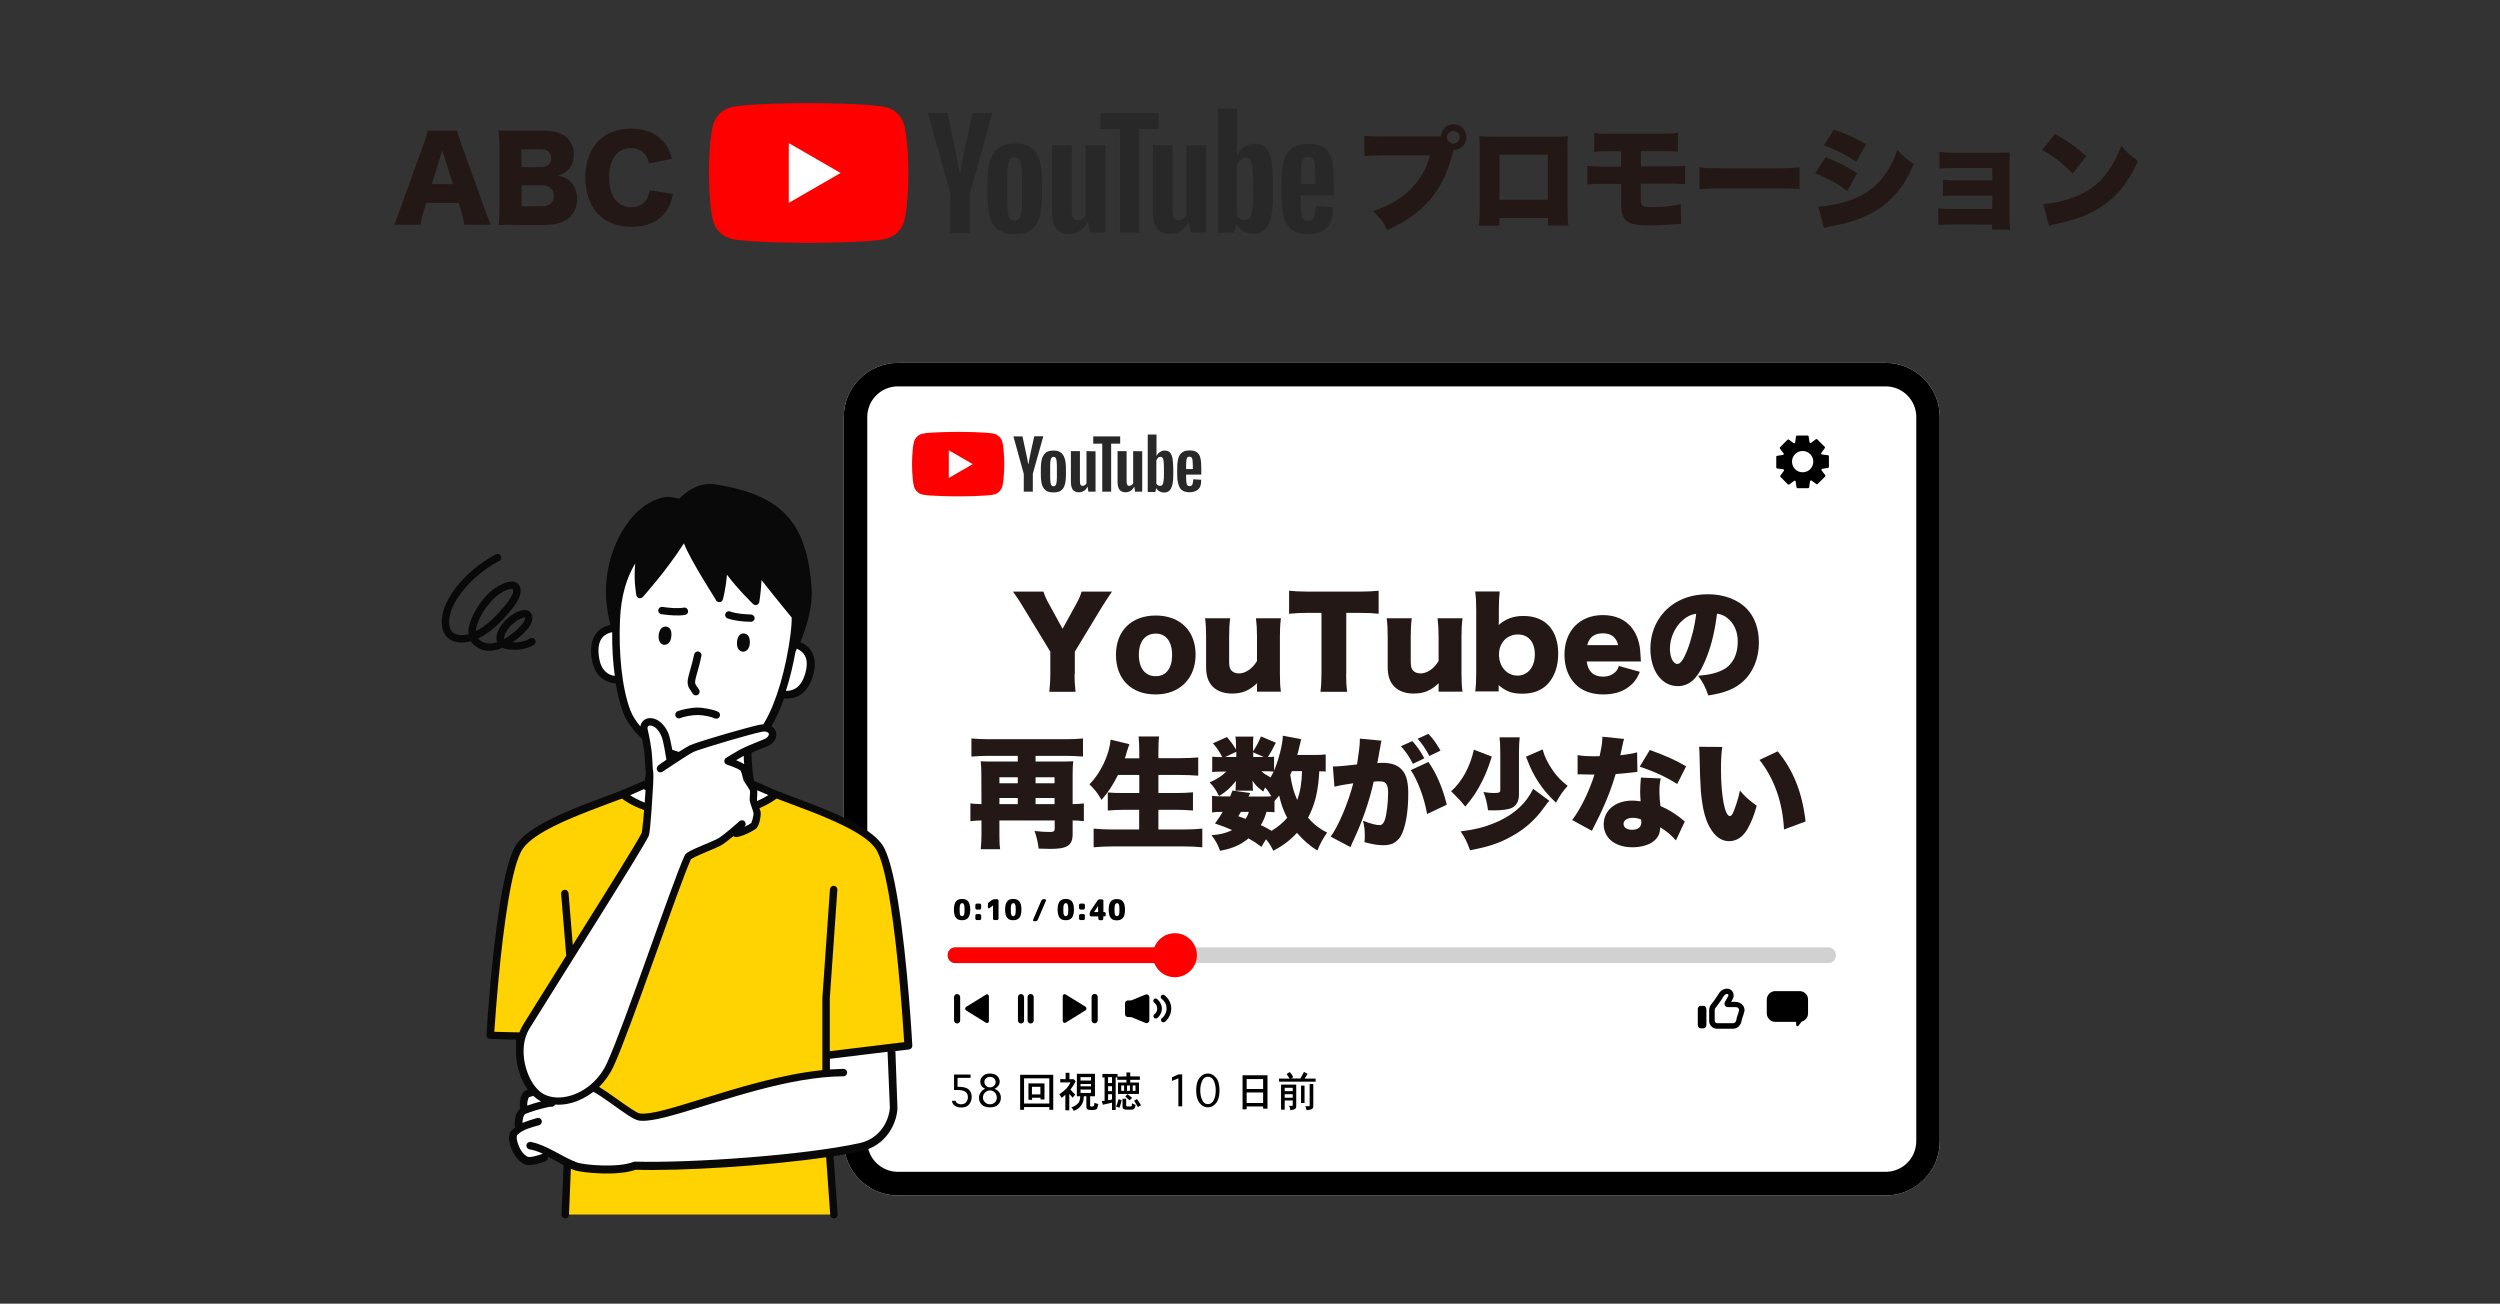 <?xml version="1.0" encoding="utf-8"?>
<!-- Generator: Adobe Illustrator 26.5.0, SVG Export Plug-In . SVG Version: 6.00 Build 0)  -->
<svg version="1.1" id="レイヤー_1" xmlns="http://www.w3.org/2000/svg" xmlns:xlink="http://www.w3.org/1999/xlink" x="0px"
	 y="0px" viewBox="0 0 1714 893.8" style="enable-background:new 0 0 1714 893.8;" xml:space="preserve">
<rect x="0" y="0" width="1714" height="893.8" fill="#333333" stroke="none"/>
<style type="text/css">
	.st0{fill:#FFFFFF;}
	.st1{fill:#231815;}
	.st2{fill:#D1D1D1;}
	.st3{fill:#FF0000;}
	.st4{fill-rule:evenodd;clip-rule:evenodd;fill:#FF0000;}
	.st5{fill-rule:evenodd;clip-rule:evenodd;fill:#FFFFFF;}
	.st6{fill-rule:evenodd;clip-rule:evenodd;fill:#282828;}
	.st7{fill-rule:evenodd;clip-rule:evenodd;fill:#090909;}
	.st8{fill-rule:evenodd;clip-rule:evenodd;fill:#FFD302;}
</style>
<path class="st0" d="M1292.8,819.6H615.6c-20.5,0-37.1-16.7-37.1-37.1V285.9c0-20.5,16.7-37.1,37.1-37.1h677.2
	c20.5,0,37.1,16.7,37.1,37.1v496.5C1330,802.9,1313.3,819.6,1292.8,819.6z"/>
<g>
	<path class="st1" d="M318.3,154.1c-0.6-3.7-1.1-5.7-1.8-8.4l-2.1-6.6h-22.1l-2.1,6.6c-1,3.1-1.5,5.5-1.9,8.4h-18.1
		c1.2-2.3,1.8-4.1,3.7-9.5L290.7,98c1.4-3.8,2.1-6.1,2.5-8.4h20.2c0.6,2.2,1.1,4.2,2.6,8.4l16.8,46.6c1.4,4.1,2.7,7.2,3.7,9.5H318.3
		z M303.2,103l-7.2,23.3h14.6L303.2,103z"/>
	<path class="st1" d="M353.3,154.1c-5.9,0-8.1,0.1-11.5,0.2c0.5-3.3,0.6-6,0.6-11.4v-42.3c0-4.1-0.2-7.4-0.6-11.2
		c4,0.2,5,0.2,11.4,0.2h20.3c12.5,0,19.9,6.1,19.9,16.3c0,4.7-1.5,8.4-4.5,11.1c-1.7,1.4-3.1,2.2-6.3,3.4c3.8,0.9,5.8,1.8,8,3.7
		c3.3,2.9,5,7.1,5,12.3c0,11.2-7.9,17.8-21.4,17.8h-21.1V154.1z M371.2,114.6c4.1,0,6.7-2.4,6.7-6.2c0-3.8-2.4-6-6.9-6h-13.5v12.2
		H371.2z M357.6,141.4h14.3c4.9,0,7.8-2.7,7.8-7.2c0-4.5-2.9-7.1-7.9-7.1h-14.2V141.4z"/>
	<path class="st1" d="M444.9,112.1c-1.4-7-5.6-10.5-12.3-10.5c-9.5,0-15,7.4-15,20.2c0,12.6,5.7,20.3,15.3,20.3
		c4.2,0,7.9-1.8,10.1-4.9c1.4-1.8,1.8-3.4,2.3-6.7l16.1,2.4c-1.4,6.6-3.2,10.4-6.5,14.2c-4.8,5.5-12.3,8.4-21.7,8.4
		c-9.5,0-17.4-2.9-22.9-8.5c-5.7-5.8-9-14.9-9-25.3c0-10.5,3.3-19.4,9.4-25.5c5.3-5.2,13.1-8,22.2-8c10,0,17.8,3.4,22.9,10.1
		c2.5,3.2,3.8,6.1,4.8,10.6L444.9,112.1z"/>
	<path class="st1" d="M996.4,103.1l-0.1,0.3c-0.1,0.3-0.2,0.6-0.2,0.8l-0.5,2c-6.4,24.9-19.8,40.5-44.5,51.5
		c-2.5-5.2-4.7-8.1-9.7-13c20.6-6.5,34.6-20.2,39-38.2h-32.3c-8.2,0.1-10,0.2-12.7,0.5V93c2.9,0.5,5.1,0.6,13,0.6h39.5
		c0.2-4.8,4-8.4,8.7-8.4c4.9,0,8.8,3.9,8.8,8.8s-3.8,8.7-8.7,8.8L996.4,103.1z M992,94.1c0,2.3,2,4.3,4.4,4.3s4.4-2,4.4-4.3
		c0-2.4-2-4.4-4.4-4.4S992,91.7,992,94.1z"/>
	<path class="st1" d="M1028,149.4v5.3h-14.1c0.5-4.2,0.6-6.9,0.6-12.6v-39.8c0-3.3-0.1-5.7-0.3-8.9c2.7,0.2,4.2,0.3,9.4,0.3h41.7
		c4.8,0,6,0,9.6-0.3c-0.2,2.7-0.2,5.5-0.2,9.2v39.3c0,6,0.2,9.7,0.6,12.7h-14v-5.2H1028z M1061.2,106.1H1028V137h33.2V106.1z"/>
	<path class="st1" d="M1099.7,126c-5.6,0-7.4,0.1-11.4,0.4v-12.8c4.1,0.5,5.1,0.6,11.6,0.6h11.5v-10.5h-6.7c-6.6,0-7.3,0-11.7,0.4
		V91.1c3.3,0.6,4.6,0.6,11.9,0.6h33.1c7.1,0,9.1-0.1,12.4-0.6V104c-3.9-0.3-5.7-0.4-12.2-0.4h-13.2v10.5h18.1c7,0,8.9-0.1,12.2-0.6
		v12.8c-4-0.3-5.7-0.4-12-0.4h-18.4v9.6c0,3.5,0.2,4.5,1,5.3c1,0.9,2.6,1.2,6.1,1.2c8.5,0,15.3-0.7,20.3-2.1l0.3,13.7
		c-0.8-0.1-0.8-0.1-1.4-0.1c-0.8,0-1.4,0-3,0.2c-4.9,0.5-12.2,0.8-16.3,0.8c-8.6,0-13.1-0.7-15.9-2.5c-3.2-2-4.5-5.7-4.5-12.4v-13.5
		L1099.7,126L1099.7,126z"/>
	<path class="st1" d="M1165,114.7c3.7,0.6,7.8,0.7,15.9,0.7h37c7.7,0,10.7-0.2,15.9-0.7v15c-3.7-0.4-7.1-0.5-15.9-0.5h-36.9
		c-8.7,0-11.2,0.1-15.9,0.5V114.7z"/>
	<path class="st1" d="M1251.6,107.8c8.9,3.5,14.7,6.4,21.6,10.9l-6.6,12.2c-6.7-4.9-13.5-8.7-22.1-12L1251.6,107.8z M1246.7,141.6
		c6.9-0.2,16.4-2.2,23.9-5.1c9.2-3.6,16-8.9,21.7-16.7c3.7-5.2,6-9.7,8.5-17c4.6,4.9,6.9,6.9,11.3,9.6c-4,9.3-7.1,14.7-12.1,20.2
		c-7.8,9-17.4,15.1-29.9,19c-4.5,1.4-7.9,2.2-14.1,3.4c-2.2,0.4-3.8,0.8-5.5,1.3L1246.7,141.6z M1257.3,88.8
		c9.2,3.3,15.7,6.4,22.2,10.1l-6.9,11.9c-8-5.2-14.4-8.4-22.2-11.1L1257.3,88.8z"/>
	<path class="st1" d="M1338.5,153.9c-4.3,0-7.1,0.1-9.6,0.3v-11.5c3,0.5,5,0.6,9.6,0.6h27.4v-9.2h-24.1c-4.7,0-7.2,0.1-9.7,0.3
		v-11.2c3.4,0.3,6.1,0.5,9.7,0.5h24.1v-8.5h-26.6c-5.2,0-7.2,0.1-9.6,0.4v-11.5c3.5,0.5,5.3,0.6,9.6,0.6h31.7c3.7,0,4.9-0.1,6.9-0.2
		c-0.1,1.9-0.2,4.8-0.2,7.2v36.1c0,3.6,0.2,7,0.4,9.6h-12.3v-3.4L1338.5,153.9L1338.5,153.9z"/>
	<path class="st1" d="M1409,91.8c9.7,5.7,14.8,9.3,21.3,15.2l-9.2,12.1c-6.8-7-13.3-12.2-21-16.3L1409,91.8z M1400.8,139.9
		c7.9-0.6,16-2.5,23.3-5.6c9.7-4.1,16.7-9.8,22.7-19.1c3.3-4.9,5.3-9.2,7.6-15.2c3.8,4.5,5.6,6.1,11.4,10.4
		c-7,15.3-14.4,24.4-25.3,31.4c-8.4,5.4-15.7,8.3-30.1,11.6c-3,0.7-3.5,0.8-5.6,1.4L1400.8,139.9z"/>
</g>
<g>
	<g>
		<path class="st2" d="M654.8,649.5h598.8c2.8,0,5.1,2.4,5.1,5.4l0,0c0,3-2.3,5.4-5.1,5.4H654.8c-2.8,0-5.1-2.4-5.1-5.4l0,0
			C649.7,651.9,652,649.5,654.8,649.5z"/>
		<g>
			<path class="st3" d="M805.5,639.8c-6.4,0-11.9,4-14.1,9.7H654.8c-2.8,0-5.1,2.4-5.1,5.4s2.3,5.4,5.1,5.4h136.6
				c2.2,5.7,7.7,9.7,14.1,9.7c8.3,0,15.1-6.8,15.1-15.1C820.6,646.6,813.8,639.8,805.5,639.8z"/>
		</g>
		<g>
			<path d="M769.9,618.1c-0.9-1.2-2.3-1.7-4.2-1.7s-3.3,0.6-4.2,1.7c-0.9,1.2-1.4,3-1.4,5.6s0.5,4.5,1.4,5.6
				c0.9,1.2,2.3,1.7,4.2,1.7s3.2-0.6,4.2-1.7c0.9-1.2,1.4-3,1.4-5.6C771.3,621.1,770.8,619.2,769.9,618.1z M767.1,627.2
				c-0.3,0.6-0.7,0.9-1.3,0.9s-1.1-0.3-1.3-0.9c-0.3-0.6-0.4-1.8-0.4-3.5s0.1-2.8,0.4-3.5c0.3-0.6,0.7-1,1.3-1s1.1,0.3,1.3,1
				c0.3,0.6,0.4,1.8,0.4,3.5S767.4,626.5,767.1,627.2z"/>
			<path d="M757.2,625.3h-0.6c-0.1,0-0.1-0.1-0.1-0.2v-7.4c0-0.3-0.1-0.6-0.3-0.8s-0.5-0.3-0.7-0.3h-1.4c-0.7,0-1.3,0.3-1.7,0.9
				l-4.7,6.9c-0.4,0.6-0.6,1.3-0.6,2v0.8c0,0.3,0.1,0.6,0.3,0.8s0.5,0.3,0.7,0.3h4.7c0.1,0,0.2,0.1,0.2,0.2v1.3
				c0,0.3,0.1,0.6,0.3,0.8s0.5,0.3,0.7,0.3h1.4c0.3,0,0.5-0.1,0.7-0.3s0.3-0.5,0.3-0.8v-1.3c0-0.1,0-0.2,0.1-0.2h0.6
				c0.3,0,0.5-0.1,0.7-0.3s0.3-0.5,0.3-0.8v-0.8c0-0.3-0.1-0.6-0.3-0.8C757.7,625.4,757.5,625.3,757.2,625.3z M752.9,625.1
				c0,0.1-0.1,0.2-0.2,0.2h-2.6l0,0l0,0l0,0l2.7-4.1l0,0l0,0L752.9,625.1L752.9,625.1z"/>
			<path d="M742.8,619.5h-2c-0.3,0-0.5,0.1-0.7,0.3s-0.3,0.5-0.3,0.8v1.9c0,0.3,0.1,0.6,0.3,0.8s0.5,0.3,0.7,0.3h2
				c0.3,0,0.5-0.1,0.7-0.3s0.3-0.5,0.3-0.8v-1.9c0-0.3-0.1-0.6-0.3-0.8S743.1,619.5,742.8,619.5z"/>
			<path d="M742.8,626.7h-2c-0.3,0-0.5,0.1-0.7,0.3s-0.3,0.5-0.3,0.8v1.9c0,0.3,0.1,0.6,0.3,0.8s0.5,0.3,0.7,0.3h2
				c0.3,0,0.5-0.1,0.7-0.3s0.3-0.5,0.3-0.8v-1.9c0-0.3-0.1-0.6-0.3-0.8C743.3,626.9,743.1,626.7,742.8,626.7z"/>
			<path d="M730.7,616.3c-1.9,0-3.3,0.6-4.2,1.7c-0.9,1.2-1.4,3-1.4,5.6s0.5,4.5,1.4,5.6c0.9,1.2,2.3,1.7,4.2,1.7s3.2-0.6,4.2-1.7
				c0.9-1.2,1.4-3,1.4-5.6s-0.5-4.5-1.4-5.6S732.6,616.3,730.7,616.3z M732,627.2c-0.3,0.6-0.7,0.9-1.3,0.9s-1.1-0.3-1.3-0.9
				c-0.3-0.6-0.4-1.8-0.4-3.5s0.1-2.8,0.4-3.5c0.3-0.6,0.7-1,1.3-1s1.1,0.3,1.3,1c0.3,0.6,0.4,1.8,0.4,3.5S732.3,626.5,732,627.2z"
				/>
			<path d="M716.4,616.5h-1c-0.3,0-0.6,0.1-0.9,0.3c-0.3,0.2-0.5,0.4-0.6,0.7l-5.6,13.1c-0.1,0.2-0.1,0.5,0.1,0.7
				c0.1,0.2,0.3,0.3,0.6,0.3h1c0.3,0,0.6-0.1,0.9-0.3c0.3-0.2,0.5-0.4,0.6-0.7l5.6-13.1c0.1-0.2,0.1-0.5-0.1-0.7
				C716.9,616.6,716.7,616.5,716.4,616.5z"/>
			<path d="M694.7,616.3c-1.9,0-3.3,0.6-4.2,1.7c-0.9,1.2-1.4,3-1.4,5.6s0.5,4.5,1.4,5.6c0.9,1.2,2.3,1.7,4.2,1.7s3.2-0.6,4.2-1.7
				c0.9-1.2,1.4-3,1.4-5.6s-0.5-4.5-1.4-5.6C697.9,616.9,696.6,616.3,694.7,616.3z M696,627.2c-0.3,0.6-0.7,0.9-1.3,0.9
				s-1.1-0.3-1.3-0.9c-0.3-0.6-0.4-1.8-0.4-3.5s0.1-2.8,0.4-3.5c0.3-0.6,0.7-1,1.3-1s1.1,0.3,1.3,1c0.3,0.6,0.4,1.8,0.4,3.5
				S696.3,626.5,696,627.2z"/>
			<path d="M683.7,616.5h-1.8c-0.7,0-1.3,0.2-1.9,0.6l-1.8,1.3c-0.6,0.4-0.9,1-0.9,1.7v2.1c0,0.2,0.1,0.4,0.3,0.5s0.4,0.1,0.6,0
				l2.6-1.9l0,0v8.9c0,0.3,0.1,0.6,0.3,0.8s0.5,0.3,0.7,0.3h1.8c0.3,0,0.5-0.1,0.7-0.3s0.3-0.5,0.3-0.8v-12.1c0-0.3-0.1-0.6-0.3-0.8
				C684.2,616.6,684,616.5,683.7,616.5z"/>
			<path d="M671.7,626.7h-2c-0.3,0-0.5,0.1-0.7,0.3s-0.3,0.5-0.3,0.8v1.9c0,0.3,0.1,0.6,0.3,0.8s0.5,0.3,0.7,0.3h2
				c0.3,0,0.5-0.1,0.7-0.3s0.3-0.5,0.3-0.8v-1.9c0-0.3-0.1-0.6-0.3-0.8C672.2,626.9,672,626.7,671.7,626.7z"/>
			<path d="M671.7,619.5h-2c-0.3,0-0.5,0.1-0.7,0.3s-0.3,0.5-0.3,0.8v1.9c0,0.3,0.1,0.6,0.3,0.8s0.5,0.3,0.7,0.3h2
				c0.3,0,0.5-0.1,0.7-0.3s0.3-0.5,0.3-0.8v-1.9c0-0.3-0.1-0.6-0.3-0.8S672,619.5,671.7,619.5z"/>
			<path d="M659.6,616.3c-1.9,0-3.3,0.6-4.2,1.7c-0.9,1.2-1.4,3-1.4,5.6s0.5,4.5,1.4,5.6c0.9,1.2,2.3,1.7,4.2,1.7s3.3-0.6,4.2-1.7
				c0.9-1.2,1.4-3,1.4-5.6s-0.5-4.5-1.4-5.6C662.9,616.9,661.5,616.3,659.6,616.3z M660.9,627.2c-0.3,0.6-0.7,0.9-1.3,0.9
				s-1.1-0.3-1.3-0.9c-0.3-0.6-0.4-1.8-0.4-3.5s0.1-2.8,0.4-3.5c0.3-0.6,0.7-1,1.3-1s1.1,0.3,1.3,1c0.3,0.6,0.4,1.8,0.4,3.5
				S661.2,626.5,660.9,627.2z"/>
		</g>
		<g>
			<path d="M1253.3,312.1l-4.1-0.5c-0.5-0.1-0.8-0.7-0.5-1.1l2.4-3.3c0.2-0.3,0.2-0.6-0.1-0.9l-5.1-5.1c-0.2-0.2-0.6-0.3-0.9-0.1
				l-3.3,2.5c-0.4,0.3-1,0.1-1.1-0.4l-0.6-4c-0.1-0.3-0.3-0.6-0.7-0.6h-7.3c-0.3,0-0.6,0.3-0.7,0.6l-0.5,4.1
				c-0.1,0.5-0.7,0.8-1.1,0.5l-3.3-2.4c-0.3-0.2-0.6-0.2-0.9,0.1l-5.1,5.1c-0.2,0.2-0.3,0.6-0.1,0.9l2.5,3.3c0.3,0.4,0.1,1-0.4,1.1
				l-4,0.6c-0.3,0.1-0.6,0.3-0.6,0.7v7.3c0,0.3,0.3,0.6,0.6,0.7l4.1,0.5c0.5,0.1,0.8,0.7,0.5,1.1l-2.4,3.3c-0.2,0.3-0.2,0.6,0.1,0.9
				l5.1,5.1c0.2,0.2,0.6,0.3,0.9,0.1l3.3-2.5c0.4-0.3,1-0.1,1.1,0.4l0.6,4c0.1,0.3,0.3,0.6,0.7,0.6h7.3c0.3,0,0.6-0.3,0.7-0.6
				l0.5-4.1c0.1-0.5,0.7-0.8,1.1-0.5l3.3,2.4c0.3,0.2,0.6,0.2,0.9-0.1l5.1-5.1c0.2-0.2,0.3-0.6,0.1-0.9l-2.5-3.3
				c-0.3-0.4-0.1-1,0.4-1.1l4-0.6c0.3-0.1,0.6-0.3,0.6-0.7v-7.3C1253.9,312.4,1253.6,312.1,1253.3,312.1z M1235.9,323.8
				c-4.1,0-7.3-3.3-7.3-7.3c0-4.1,3.3-7.3,7.3-7.3c4.1,0,7.3,3.3,7.3,7.3C1243.2,320.6,1239.9,323.8,1235.9,323.8z"/>
		</g>
		<g>
			<path d="M676,681.9l-13.6,8.4c-0.9,0.6-0.9,1.9,0,2.5l13.6,8.4c0.9,0.6,2-0.1,2-1.2v-16.8C678,682,676.9,681.3,676,681.9z"/>
			<path d="M656.2,681.5c-1.1,0-2.1,0.9-2.1,2.1v16c0,1.1,0.9,2.1,2.1,2.1c1.1,0,2.1-0.9,2.1-2.1v-16
				C658.2,682.4,657.3,681.5,656.2,681.5z"/>
		</g>
		<g>
			<path d="M730.6,701.1l13.6-8.4c0.9-0.6,0.9-1.9,0-2.5l-13.6-8.4c-0.9-0.6-2,0.1-2,1.2v16.8C728.6,701,729.7,701.7,730.6,701.1z"
				/>
			<path d="M750.5,701.6c1.1,0,2.1-0.9,2.1-2.1v-16c0-1.1-0.9-2.1-2.1-2.1s-2.1,0.9-2.1,2.1v16C748.4,700.7,749.3,701.6,750.5,701.6
				z"/>
		</g>
		<g>
			<path d="M700,681.5c-1.1,0-2.1,0.9-2.1,2.1v16c0,1.1,0.9,2.1,2.1,2.1s2.1-0.9,2.1-2.1v-16C702,682.4,701.1,681.5,700,681.5z"/>
			<path d="M706.6,681.5c-1.1,0-2.1,0.9-2.1,2.1v16c0,1.1,0.9,2.1,2.1,2.1s2.1-0.9,2.1-2.1v-16C708.7,682.4,707.8,681.5,706.6,681.5
				z"/>
		</g>
		<g>
			<path d="M1194.8,689.1c-1.2-1.4-3-2.2-4.8-2.2h-3.1l1-1.9c0.9-1.4,0.9-3.2,0.2-4.7c-0.8-1.6-2.3-2.5-4-2.5h-0.1
				c-2.1,0-4.4,1.4-5.6,3.4c-1.8,3.1-4.9,7.1-5.2,7.4c-0.9,1.1-1.4,2.5-1.4,3.9v7.4c0,3,2.4,5.4,5.4,5.4h10.9c3.1,0,5.6-2.4,6-5.8
				c0.1-0.7,0.5-1.8,0.9-2.9c0.4-1.2,0.8-2.4,1-3.4C1196.2,691.8,1195.8,690.3,1194.8,689.1z M1192.3,692.7
				c-0.1,0.7-0.5,1.7-0.8,2.7c-0.4,1.2-0.9,2.5-1,3.6c-0.2,1.3-0.9,2.5-2.3,2.5h-10.9c-0.9,0-1.7-0.7-1.7-1.7v-7.4
				c0-0.5,0.2-1.1,0.6-1.5c0,0,0,0,0.1-0.1c0.1-0.2,3.5-4.4,5.5-7.9c0.5-0.8,1.5-1.5,2.3-1.5l0,0c0.3,0,0.5,0.1,0.8,0.5
				c0.2,0.3,0.1,0.7,0,1c0,0,0,0.1-0.1,0.1l-2.2,4c-0.4,0.7-0.4,1.6,0,2.3c0.4,0.8,1.2,1.2,2.1,1.2h5.4c0.7,0,1.5,0.3,1.9,0.9
				C1192.2,691.9,1192.3,692.3,1192.3,692.7z"/>
			<path d="M1167.9,689.6h-1.9c-1.1,0-2,1-2,2.3v10.8c0,1.3,0.9,2.3,2,2.3h1.9c1.1,0,2-1,2-2.3v-10.8
				C1169.9,690.7,1169,689.6,1167.9,689.6z"/>
		</g>
		<g>
			<g>
				<path d="M775.1,685.9h-1.8c-1.1,0-2,0.9-2,2v7.4c0,1.1,0.9,2,2,2h1.8c0.3,0,0.5,0.1,0.7,0.1l9.5,3.9c1.3,0.5,2.7-0.4,2.7-1.8
					v-15.8c0-1.4-1.4-2.3-2.7-1.8l-9.5,3.9C775.6,685.8,775.3,685.9,775.1,685.9z"/>
			</g>
			<g>
				<g>
					<g>
						<path d="M793.2,684.9c-0.7-0.5-1.7-0.4-2.2,0.3s-0.4,1.7,0.3,2.2c1.3,0.9,2.1,2.5,2.1,4c0,1.6-0.7,3.1-2,4.1
							c-0.7,0.5-0.8,1.5-0.3,2.2c0.3,0.4,0.8,0.6,1.3,0.6c0.3,0,0.7-0.1,1-0.3c2-1.6,3.2-4.1,3.2-6.7
							C796.5,688.9,795.2,686.4,793.2,684.9z"/>
						<path d="M798.3,682.3c-0.7-0.5-1.7-0.4-2.2,0.3s-0.4,1.7,0.3,2.2c2.1,1.5,3.4,4,3.4,6.6c0,2.5-1.2,5.1-3.2,6.7
							c-0.7,0.5-0.8,1.5-0.3,2.2c0.3,0.4,0.8,0.6,1.3,0.6c0.3,0,0.7-0.1,1-0.3c2.8-2.2,4.4-5.7,4.4-9.2
							C803,687.9,801.2,684.4,798.3,682.3z"/>
					</g>
				</g>
			</g>
		</g>
		<g>
			<path d="M1233.8,679.5h-16.6c-3.2,0-5.9,2.6-5.9,5.9v9.3c0,3.2,2.6,5.9,5.9,5.9h14.2l0.1,2.2c0,0.8,1,1.1,1.5,0.5l2.2-2.9
				c2.5-0.6,4.4-2.9,4.4-5.7v-9.3C1239.7,682.1,1237,679.5,1233.8,679.5z"/>
		</g>
		<path d="M1292.8,819.6H615.6c-20.5,0-37.1-16.7-37.1-37.1V285.9c0-20.5,16.7-37.1,37.1-37.1h677.2c20.5,0,37.1,16.7,37.1,37.1
			v496.5C1330,802.9,1313.3,819.6,1292.8,819.6z M615.6,264.9c-11.6,0-21,9.4-21,21v496.5c0,11.6,9.4,21,21,21h677.2
			c11.6,0,21-9.4,21-21V285.9c0-11.6-9.4-21-21-21H615.6z"/>
		<g>
			<path class="st1" d="M736.7,462.1c0,4.3,0.2,7.9,0.7,12.2h-18c0.4-3.8,0.7-7.6,0.7-12.2v-15.3l-19-31.2c-1.5-2.6-3.3-5.3-6.6-10
				h20.9c0.9,2.9,1.8,5,3.9,8.7l9.2,16.8l9.2-16.7c2.1-3.8,3.2-6.4,3.8-8.8h20.9c-2.4,3.5-5.5,8.2-6.6,10l-18.9,31.2v15.3H736.7z"/>
			<path class="st1" d="M765.1,449c0-16.5,10.6-27,27.3-27s27.3,10.5,27.3,26.8c0,16.4-10.9,27.3-27.3,27.3
				C775.6,476.2,765.1,465.6,765.1,449z M780.8,448.9c0,9.2,4.3,14.7,11.5,14.7s11.3-5.4,11.3-14.5c0-9.3-4.2-14.7-11.2-14.7
				C785.1,434.4,780.8,439.9,780.8,448.9z"/>
			<path class="st1" d="M878.2,423.9c-0.5,3.9-0.7,7.4-0.7,12.4v25.5c0,5.7,0.2,9.1,0.7,12.4h-16.4v-3.6c0-0.4,0-1.7,0.1-2.2
				c-5.5,5.1-10.2,7.1-17.2,7.1c-5.5,0-10-1.6-13.1-4.6c-3.3-3.3-4.7-7.4-4.7-13.9v-20.7c0-4.8-0.2-8.9-0.7-12.4h17.2
				c-0.5,4-0.7,7.4-0.7,12.4v16.9c0,3.4,0.3,4.9,1.3,6.2c1.2,1.5,3,2.3,5.4,2.3c4.5,0,9.2-3.2,12.4-8.5v-16.9
				c0-4.6-0.2-8.1-0.7-12.4L878.2,423.9L878.2,423.9z"/>
			<path class="st1" d="M922.9,461.8c0,5,0.2,8.6,0.7,12.5h-18.3c0.5-3.9,0.7-7.3,0.7-12.5v-41.6h-9.7c-5.2,0-6.6,0.1-12.5,0.6V405
				c2.7,0.3,7.3,0.6,12.3,0.6h36.2c5.8,0,9.1-0.2,12.9-0.6v15.8c-3.7-0.4-6.9-0.6-12.9-0.6H923v41.6H922.9z"/>
			<path class="st1" d="M1002.7,423.9c-0.5,3.9-0.7,7.4-0.7,12.4v25.5c0,5.7,0.2,9.1,0.7,12.4h-16.4v-3.6c0-0.4,0-1.7,0.1-2.2
				c-5.5,5.1-10.2,7.1-17.2,7.1c-5.5,0-10-1.6-13.1-4.6c-3.3-3.3-4.7-7.4-4.7-13.9v-20.7c0-4.8-0.2-8.9-0.7-12.4h17.2
				c-0.5,4-0.7,7.4-0.7,12.4v16.9c0,3.4,0.3,4.9,1.3,6.2c1.2,1.5,3,2.3,5.4,2.3c4.5,0,9.2-3.2,12.4-8.5v-16.9
				c0-4.6-0.2-8.1-0.7-12.4L1002.7,423.9L1002.7,423.9z"/>
			<path class="st1" d="M1011.4,474.3c0.5-4,0.7-7.4,0.7-13v-42.8c0-6-0.2-9-0.7-13h16.8c-0.4,4-0.6,6.9-0.6,13v6.9
				c0,1.2,0,2-0.1,3.1c4.9-4.3,10.2-6.2,17-6.2c15,0,23.8,9.6,23.8,25.9c0,8.8-2.6,15.9-7.4,21c-4.3,4.3-9.9,6.4-17.2,6.4
				c-6.9,0-10.9-1.4-16.3-5.9c0,0.2,0.1,1.3,0.1,1.7v2.6h-16.1V474.3z M1040.6,435c-7.5,0-12.9,5.8-12.9,13.8
				c0,8.2,5.5,14.4,12.6,14.4c7.2,0,12-5.9,12-14.6C1052.2,440.1,1047.9,435,1040.6,435z"/>
			<path class="st1" d="M1087.9,453.7c0.8,6.7,4.7,10.2,11.2,10.2c3.3,0,6.2-1.1,8.3-3.1c1.2-1.2,1.8-2.1,2.5-4.2l14.4,4
				c-1.9,4.3-3.1,6.2-5.5,8.5c-4.7,4.6-11.3,7-19.5,7c-8.1,0-14.5-2.3-19.2-7c-4.9-5-7.5-12-7.5-20.2c0-16.4,10.5-27.2,26.3-27.2
				c12.9,0,21.9,7,24.8,19.3c0.7,2.6,1,6.1,1.2,10.8c0,0.3,0,0.8,0.1,1.7h-37.1V453.7z M1109.4,442.3c-1.2-5.3-4.7-8.1-10.4-8.1
				c-5.9,0-9.4,2.6-10.8,8.1H1109.4z"/>
			<path class="st1" d="M1168.1,455.2c-4.8,10.6-10.3,15.2-17.8,15.2c-11.1,0-18.8-10.6-18.8-25.7c0-9.7,3.3-18.4,9.5-25.2
				c7.3-7.9,17.8-12.1,29.9-12.1c11.1,0,20.8,3.7,26.9,10.2c5.3,5.6,8.1,13.6,8.1,23c0,10.7-4,20.5-11,26.7
				c-5.6,5-12.1,7.7-23.7,9.5c-2-5.9-3.6-8.9-7-13.5c7.8-0.6,12.9-1.9,17.3-4.2c6.4-3.4,9.9-10.3,9.9-19.2c0-7-2.5-12.6-7.3-16.3
				c-2.1-1.7-4-2.4-6.9-2.9C1175.4,434.8,1172.6,445.5,1168.1,455.2z M1153.9,425c-5.5,4.6-9,12.3-9,19.7c0,5.9,2.2,10.5,5.1,10.5
				c2.1,0,4.2-2.9,6.7-9.2c2.9-7.4,5.3-17,6.2-25.2C1159.4,421.3,1156.8,422.5,1153.9,425z"/>
			<path class="st1" d="M672.8,530.7c0-3-0.1-5.5-0.4-8.8c2,0.2,3.4,0.2,6.2,0.2h19.2v-3.9h-20.2c-4,0-7.8,0.2-11.6,0.5v-12.4
				c3.6,0.3,7.1,0.5,11.6,0.5h53.3c4.3,0,7.9-0.2,11.6-0.5v12.4c-4-0.3-7.7-0.5-11.6-0.5H710v3.9h19.1c3.1,0,4.6-0.1,6.7-0.2
				c-0.3,2.7-0.4,5-0.4,8.8v20.6c3.1,0,5.5-0.2,7.7-0.5V563c-2.3-0.3-5.1-0.5-7.7-0.5v9.3c0,7.8-3.6,10.2-15.2,10.2
				c-2.6,0-4.5-0.1-8.1-0.2c-0.6-4.5-1.2-7.4-2.8-12.1c4,0.5,7.1,0.7,10.2,0.7c2.9,0,3.6-0.4,3.6-2.4v-5.5h-37.9v10
				c0,4.8,0.1,6.9,0.5,9.7h-13.3c0.4-4.5,0.5-6.7,0.5-9.9v-9.8c-2.7,0-4.8,0.2-7.6,0.5v-12.2c2,0.3,2,0.3,7.6,0.5L672.8,530.7
				L672.8,530.7z M697.8,537v-4.1h-12.6v4.1H697.8z M697.8,551.3v-4.2h-12.6v4.2H697.8z M723,537v-4.1h-13v4.1H723z M723,551.3v-4.2
				h-13v4.2H723z"/>
			<path class="st1" d="M766.5,531.3c-3.4,6.8-6.8,12-11.3,17.1c-3.1-5.3-4.4-6.8-8.3-10.7c7.6-7.4,13.8-20.5,14.5-30.6l12.9,3.1
				c-1,2.8-1,2.8-1.7,5c-0.4,1.7-0.8,2.9-1.4,4.7h9.9V516c0-5-0.2-8.3-0.5-11.1h14.1c-0.4,2.9-0.5,5.7-0.5,11.1v3.8h14.4
				c4.9,0,8.9-0.2,12.9-0.5v12.5c-4.1-0.3-8-0.5-12.5-0.5h-14.8v12.4h12.1c4.6,0,8.3-0.2,11.6-0.5v12.5c-3.7-0.3-7.1-0.5-11.5-0.5
				h-12.2v13.5h17c5.2,0,9.3-0.2,13.1-0.6v12.8c-4.7-0.4-8.2-0.6-12.7-0.6h-48.2c-4.7,0-8.8,0.2-13.6,0.6v-12.8
				c4.2,0.4,8.3,0.6,13.1,0.6H781v-13.5h-10.2c-4.4,0-7.8,0.2-11.3,0.5v-12.4c3.2,0.3,6,0.4,11.1,0.4h10.5v-12.4H766.5z"/>
			<path class="st1" d="M909,529c-1.7-0.2-2.1-0.2-4.5-0.2c-0.7,13.6-3,23-7.7,31.8c3.8,4.5,8.1,7.8,13.1,10.2
				c-2.9,4.1-4.7,7.4-6.7,12.3c-5.2-3.1-9.8-7.2-14-12.1c-4.9,5.3-9.7,8.8-16.2,12.3c-1.7-3.4-2.8-5.2-5-7.9l-3.2,5.2
				c-3.6-2.7-4.9-3.6-8.8-5.8c-5.5,4.5-10.9,6.9-19.5,8.5c-1.8-4.7-2.9-6.8-5.9-10.7c6.3-0.5,9.5-1.3,14.2-3.5
				c-4.2-1.8-6.2-2.6-11.8-4.5c2.7-3.8,3.7-5.3,5.3-8c-3.5,0-5,0.1-7.3,0.4v-11.4c2,0.3,3.8,0.4,7,0.4h5.4c0.7-1.6,0.8-2.1,1.6-4
				l12.2,1.7c-0.4,0.7-0.8,1.6-1.2,2.4h11.1c1.9,0,2.8,0,4.5-0.2c-1.5-2.6-2.4-4-4.2-6c-0.6,1.1-0.7,1.5-1.3,2.8
				c-4-3-5.4-4.4-7.4-7.5c0.1,1,0.2,2.4,0.2,2.8v1.5c0,0.9,0.1,1.7,0.2,2.6H847c0-0.3,0-0.3,0.1-0.9c0,0,0,0,0.1-1.4v-1.3
				c0-0.6,0.1-1.7,0.2-3.1c-4.3,5.2-6.2,6.9-11.6,10.4c-2.1-4.1-3.6-6.4-6.5-9.4c4.7-2,7.9-4,11.5-7.4h-2.4c-3,0-5.3,0.1-7.3,0.3
				v-10.5c2.1,0.2,3.7,0.3,6.9,0.3c-2.1-4-3.7-6.4-6.4-9.5l9.6-4.3c2.8,3.3,4.5,5.6,6.2,8.6v-3.4c0-2.6-0.2-4-0.4-5.5h12.4
				c-0.3,1.5-0.3,2.6-0.3,5.4v4.7c2.4-3.6,4-6.6,5.4-10.2l10.2,4.3c-2.1,4.3-3.4,6.7-5.4,9.8c2.4,0,3.3-0.1,4.2-0.2v9.6
				c3.1-7.3,6-18.4,6-24l12.6,2.4c-0.2,0.7-0.2,0.7-0.5,1.9c0,0.1-0.2,0.7-0.3,1.5c-0.2,0.3-0.3,1-0.5,2c-0.6,2.4-0.7,3-1.4,5.4
				h11.7c4,0,6-0.1,7.8-0.4V529H909z M847.6,515.4L840,519h7.6V515.4z M850.8,556.6c-0.7,1.2-1,1.7-1.8,3c2.4,0.8,3.2,1.1,5,1.8
				c1.2-2,1.6-2.7,2.2-4.8H850.8z M866.4,519l-7.2-3.2v3.2H866.4z M873.8,556.9c-1.6-0.2-2.8-0.2-5.5-0.3c-1.2,4-2,5.9-3.9,9.1
				c2.6,1.2,3.6,1.7,7.4,3.9c4.4-2.7,7.8-5.5,10.7-8.9c-2.6-5.1-4-8.7-5.5-15.3c-1.1,1.4-1.4,1.7-3.2,3.8V556.9z M864.9,528.8
				c1.5,1.5,2.6,2.2,6.2,4.2c0.8-1.5,1.3-2.3,2.1-4c-1.1-0.1-2.3-0.2-4.7-0.2H864.9z M885.7,528.7c-0.4,1.1-0.6,1.4-1.1,2.5
				c1.2,7.5,2.1,11.2,4.8,17.3c2.1-6,3-11.3,3.3-19.8H885.7z"/>
			<path class="st1" d="M913.8,525.4c0.3,0.1,0.6,0.1,0.7,0.1c2.6,0,10.5-0.7,15.9-1.4c1.3-8.6,1.9-13.5,1.9-16.3c0-0.3,0-0.8,0-1.4
				l14.9,1.4c-0.3,1-0.4,1.3-0.5,2c-0.1,0.2-0.2,1-0.2,1.5l-0.6,3c-0.7,4.2-1.3,7.6-1.6,8.9c1.4-0.2,2.4-0.2,3.6-0.2
				c5.1,0,8.9,1.1,11.7,3.3c4.2,3.4,5.9,8.4,5.9,17.8c0,12.9-1.9,23.5-5.2,29.3c-1.2,2-3.2,3.8-5.3,4.9c-1.7,0.7-3.8,1.2-6.4,1.2
				c-3.8,0-7.5-0.6-13.1-2.1c0.2-2.4,0.2-3.3,0.2-4.8c0-3.6-0.3-5.9-1.2-9.9c4.7,1.9,8.9,3,11.3,3c1.7,0,2.8-1.1,3.7-3.7
				c1.2-3.6,2.2-12,2.2-18.3c0-3.5-0.5-5.5-1.6-6.6c-0.9-1.1-2.1-1.4-5-1.4c-0.7,0-1.6,0-3.3,0.2c-3,13.5-7.9,27.8-14.6,41.8
				c-0.7,1.6-0.8,1.8-1.3,3.1l-13.6-7.2c5.2-6.9,12.1-23.3,15.5-36.6c-5.2,0.7-10.5,1.7-12.9,2.4L913.8,525.4z M968.3,508.1
				c3.3,3.6,5.9,7.4,8.2,11.8l-7.8,3.8c-2.7-5.2-4.8-8.3-8.2-12.1L968.3,508.1z M979.3,522.4c5.3,7.3,9.9,18,12.6,29.3l-13.5,6.4
				c-1.7-10.5-6.6-23.6-11.2-30.1L979.3,522.4z M979.3,503.1c3.1,3.3,5.4,6.4,8.3,11.5l-7.6,3.7c-2.8-5.2-5.1-8.5-8.1-11.8
				L979.3,503.1z"/>
			<path class="st1" d="M1022.8,518.7c-0.2,0.8-0.5,1.4-0.6,1.8c-1.6,5.1-3.6,10.3-5.9,14.8c-3.4,6.9-6.5,11.6-11.7,17.7
				c-3.1-3.9-5.5-6.4-9.7-10.5c7.4-6.6,12.9-16.5,15.6-28.5L1022.8,518.7z M1062.2,549c-1.4,1.6-1.7,2-3.6,4.6
				c-5.9,8.3-13,14.7-22.1,19.7c-8.5,4.8-16.4,7.4-28.7,9.6c-1.9-5.5-3.3-8.3-6.4-12.9c9.3-1.2,15.4-2.6,22.6-5.5
				c11.4-4.5,20.1-11.5,25.1-20c0.7-1,0.9-1.6,1.2-2.1c0.5-1,0.5-1,0.8-1.6L1062.2,549z M1041.9,505.5c-0.3,2.7-0.5,6-0.5,11.5v27.6
				c0,4.5-1.5,7.4-4.5,9.1c-2.2,1.2-6.9,1.9-12.9,1.9c-0.7,0-1.7,0-3.8-0.1c-0.7-5-1.4-7.9-3.1-12.5c3.1,0.5,5.2,0.7,6.9,0.7
				c3.8,0,4.6-0.4,4.6-2v-24.6c0-5.7-0.2-9.2-0.5-11.6L1041.9,505.5L1041.9,505.5z M1057.6,513.8c1.5,5.4,3.8,9.9,7.4,15
				c2.8,3.9,5.6,6.7,9.8,10c-3.4,3.7-5.5,6.9-8,11.5c-9.3-8.6-15.4-17.8-19.9-29.8c-0.3-0.8-0.4-1-0.7-1.7L1057.6,513.8z"/>
			<path class="st1" d="M1113.5,506.6c-0.5,1.5-0.6,1.5-1.6,6.6c-0.4,2-0.6,2.7-1,4.6c5.3-0.6,8.8-1.2,11.5-2l0.2,13.4
				c-2,0.2-2,0.2-6.1,0.7c-2.2,0.2-6.8,0.7-8.8,0.8c-3,9.7-5.1,15.4-9,24c-1.7,3.8-2.5,5.3-5.7,11.7c-1.1,2.1-1.1,2.1-1.6,3.2
				l-13.5-7.4c5.9-7.8,11.6-19.6,15.3-31.2c-1.6,0-1.6,0-4.6,0c-1.9,0-1.9,0-3.8-0.1c-0.3,0-0.7,0-3.2,0v-13.2
				c3.1,0.6,6.9,0.8,12.1,0.8c0.9,0,1.3,0,3-0.1c0.1-0.7,0.1-0.7,0.7-3.5c0.7-2.8,1.2-6.9,1.2-9.8L1113.5,506.6z M1149,576.2
				c-3.1-3.6-6.2-6.2-10.7-9c-0.2,3.9-1.2,6.3-3.5,8.6c-3.2,3.2-9,5.1-15.6,5.1s-12.2-2-15.6-5.5c-2.7-2.8-4.1-6.4-4.1-10.2
				c0-9.6,8-16.3,19.5-16.3c1.7,0,3.1,0.1,5.8,0.5c-0.2-3.1-0.3-4.7-0.3-6.6c0-3.4,0.2-6,0.5-9.7l13.6,0.6c-0.7,2.9-0.9,5.4-0.9,9.3
				c0,3,0.2,5.5,0.7,9.6c5,2.2,8.9,4.5,12.7,7.4c0.2,0.2,1.6,1.2,4,3.2L1149,576.2z M1119.5,560.7c-3.9,0-6.4,1.7-6.4,4.2
				c0,2.4,2.3,4,5.9,4c4.1,0,6.3-1.8,6.3-5.3c0-0.6-0.1-1.7-0.2-1.8C1122.9,561,1121.5,560.7,1119.5,560.7z M1149.9,537.5
				c-7.8-4.9-15.9-8.6-25.7-11.9l6.9-11.4c10.4,3.7,17.2,6.7,24.9,11.2L1149.9,537.5z"/>
			<path class="st1" d="M1180.8,512.1c-0.6,3.7-0.9,8.9-0.9,14.9c0,18.5,2.6,32.5,6.1,32.5c0.9,0,1.8-1.1,2.6-3.2
				c1.8-4.6,3.3-9.3,4.3-14.3c3.8,4.5,6,6.4,11.5,10.4c-1.7,6.4-3.7,11.3-6.3,15.9c-3.1,5.5-7.5,8.4-12.6,8.4
				c-4.6,0-8.6-2.4-11.8-7.1c-4.3-6.1-6.5-14.4-7.6-27.5c-0.4-5.8-0.7-12.7-0.9-24.2c-0.1-2.8-0.1-3.6-0.3-5.9L1180.8,512.1
				L1180.8,512.1z M1218.8,515.1c10.7,13,16.8,28.1,19.1,48.1l-14.8,5.5c-0.9-18.5-6.6-34.8-16.8-47.7L1218.8,515.1z"/>
		</g>
	</g>
	<g>
		<path class="st4" d="M687.2,303c-0.7-2.7-2.9-4.9-5.6-5.6c-4.9-1.3-24.7-1.3-24.7-1.3s-19.8,0-24.7,1.3c-2.7,0.7-4.9,2.9-5.6,5.6
			c-1.3,4.9-1.3,15.2-1.3,15.2s0,10.3,1.3,15.2c0.7,2.7,2.9,4.9,5.6,5.6c4.9,1.3,24.7,1.3,24.7,1.3s19.8,0,24.7-1.3
			c2.7-0.7,4.9-2.9,5.6-5.6c1.3-4.9,1.3-15.2,1.3-15.2S688.5,307.9,687.2,303L687.2,303z"/>
		<path class="st5" d="M650.5,327.7l16.4-9.5l-16.4-9.5V327.7z"/>
		<g>
			<path class="st6" d="M717.1,336.3c-1.2-0.8-2.1-2.2-2.7-3.9c-0.5-1.8-0.8-4.1-0.8-7.1v-4c0-3,0.3-5.4,0.9-7.2
				c0.6-1.8,1.6-3.1,2.8-4c1.3-0.8,3-1.2,5-1.2c2.1,0,3.7,0.4,4.9,1.3c1.2,0.8,2.1,2.2,2.7,4c0.6,1.8,0.9,4.2,0.9,7.2v4
				c0,3-0.3,5.3-0.8,7.1c-0.6,1.8-1.5,3.1-2.7,3.9s-2.9,1.2-5.1,1.2C720.1,337.6,718.3,337.2,717.1,336.3L717.1,336.3z M724.1,332
				c0.3-0.9,0.5-2.4,0.5-4.4V319c0-2-0.2-3.4-0.5-4.4c-0.3-0.9-1-1.4-1.8-1.4s-1.4,0.5-1.8,1.4c-0.3,0.9-0.5,2.4-0.5,4.4v8.6
				c0,2.1,0.2,3.5,0.5,4.4s0.9,1.4,1.8,1.4C723.1,333.4,723.7,332.9,724.1,332z M813.2,325.4v1.4c0,1.8,0.1,3.1,0.2,4
				c0.1,0.9,0.3,1.5,0.7,1.9c0.3,0.4,0.8,0.6,1.5,0.6c0.9,0,1.6-0.4,1.9-1.1c0.3-0.7,0.5-1.9,0.6-3.6l5.4,0.3c0,0.2,0,0.6,0,1
				c0,2.6-0.7,4.5-2.1,5.7s-3.4,1.9-5.9,1.9c-3.1,0-5.2-1-6.5-2.9c-1.2-1.9-1.9-4.9-1.9-9v-4.8c0-4.2,0.6-7.2,1.9-9.1
				c1.3-1.9,3.5-2.9,6.6-2.9c2.1,0,3.8,0.4,4.9,1.2c1.1,0.8,2,2,2.4,3.7c0.5,1.7,0.7,4,0.7,6.9v4.8H813.2L813.2,325.4z M814,313.7
				c-0.3,0.4-0.5,1-0.6,1.9s-0.2,2.2-0.2,4v2h4.6v-2c0-1.8-0.1-3.1-0.2-4c-0.1-0.9-0.3-1.6-0.7-1.9c-0.3-0.4-0.8-0.6-1.5-0.6
				C814.8,313.1,814.3,313.3,814,313.7L814,313.7z M701.9,324.9l-7.1-25.7h6.2l2.5,11.6c0.6,2.9,1.1,5.3,1.4,7.3h0.2
				c0.2-1.4,0.7-3.9,1.4-7.3l2.6-11.7h6.2l-7.2,25.7v12.3h-6.2L701.9,324.9L701.9,324.9z M751.1,309.4v27.7h-4.9l-0.5-3.4h-0.1
				c-1.3,2.6-3.3,3.8-6,3.8c-1.8,0-3.2-0.6-4.1-1.8c-0.9-1.2-1.3-3.1-1.3-5.7v-20.7h6.2v20.4c0,1.2,0.1,2.1,0.4,2.6
				c0.3,0.5,0.7,0.8,1.4,0.8c0.5,0,1.1-0.2,1.6-0.5s0.9-0.8,1.1-1.3v-22L751.1,309.4z M783.1,309.4v27.7h-4.9l-0.5-3.4h-0.1
				c-1.3,2.6-3.3,3.8-6,3.8c-1.8,0-3.2-0.6-4.1-1.8c-0.9-1.2-1.3-3.1-1.3-5.7v-20.7h6.2v20.4c0,1.2,0.1,2.1,0.4,2.6
				c0.3,0.5,0.7,0.8,1.4,0.8c0.5,0,1.1-0.2,1.6-0.5s0.9-0.8,1.1-1.3v-22L783.1,309.4z"/>
			<path class="st6" d="M768,304.2h-6.2v32.9h-6.1v-32.9h-6.2v-5H768V304.2L768,304.2z M803.8,313.9c-0.4-1.8-1-3-1.8-3.8
				s-2-1.2-3.5-1.2c-1.1,0-2.2,0.3-3.2,1c-1,0.6-1.8,1.5-2.3,2.6h-0.1v-14.6h-6v39.4h5.2l0.6-2.6h0.1c0.5,0.9,1.2,1.7,2.2,2.2
				s2,0.8,3.2,0.8c2.1,0,3.7-1,4.7-2.9s1.5-5,1.5-9.1v-4.4C804.3,318,804.1,315.6,803.8,313.9L803.8,313.9z M798,325.2
				c0,2-0.1,3.6-0.3,4.8c-0.2,1.1-0.4,2-0.8,2.4c-0.4,0.5-0.9,0.7-1.6,0.7c-0.5,0-1-0.1-1.4-0.4c-0.4-0.2-0.8-0.6-1.1-1.1v-15.8
				c0.2-0.8,0.6-1.4,1.1-1.9s1.1-0.7,1.7-0.7c0.6,0,1.1,0.3,1.5,0.7c0.3,0.5,0.6,1.3,0.7,2.5c0.1,1.2,0.2,2.8,0.2,5L798,325.2
				L798,325.2z"/>
		</g>
	</g>
</g>
<g>
	<path d="M656.1,747.3h-2v-10.6h11.3v2.3h-8.9v6.1h0.7c3.2,0,5.5,0.6,6.9,1.8s2.1,2.9,2.1,5.1c0,2-0.6,3.8-1.9,5.3
		c-1.2,1.4-2.9,2-5.2,2c-2,0-3.6-0.5-4.7-1.4c-1.1-0.9-1.7-2-1.7-3.2h2.6c0,0.7,0.3,1.2,0.9,1.6c0.8,0.5,1.7,0.8,2.8,0.8
		c1.3,0,2.3-0.4,3.2-1.2c0.9-1.1,1.4-2.3,1.4-3.6c0-1.6-0.5-2.8-1.6-3.7C660.8,747.7,658.8,747.3,656.1,747.3z"/>
	<path d="M681.9,746.5c1.5,0.6,2.6,1.5,3.3,2.6s1,2.3,1,3.5c0,1.9-0.6,3.4-1.8,4.6c-1.2,1.4-3.1,2-5.8,2c-2.6,0-4.5-0.7-5.6-2
		c-1.2-1.2-1.8-2.7-1.8-4.6c0-1.4,0.4-2.5,1.1-3.5c0.6-1.1,1.6-2,3.1-2.6c-2.2-1.1-3.3-2.7-3.3-4.9c0-1.1,0.3-2.1,0.8-2.8
		c0.7-0.9,1.5-1.6,2.4-2.1c1.1-0.5,2.2-0.7,3.4-0.7c2,0,3.6,0.5,4.9,1.6c1.2,1.1,1.8,2.5,1.8,4.1
		C685.3,743.7,684.2,745.3,681.9,746.5z M678.7,747.6c-1.3,0-2.4,0.5-3.3,1.4c-1,1-1.5,2.1-1.5,3.5c0,1.3,0.5,2.3,1.4,3.2
		s2,1.4,3.4,1.4s2.6-0.5,3.5-1.4c0.8-0.8,1.2-1.9,1.2-3.2c0-1.4-0.5-2.5-1.4-3.5C681.1,748.1,680,747.6,678.7,747.6z M678.7,745.5
		c1.1,0,2.1-0.4,2.8-1.1c0.8-0.7,1.1-1.5,1.1-2.6c0-1-0.4-1.8-1.1-2.5c-0.8-0.7-1.7-1-2.8-1c-1,0-1.9,0.3-2.7,1s-1.1,1.5-1.1,2.5
		s0.4,1.8,1.1,2.6C676.6,745.1,677.5,745.5,678.7,745.5z"/>
	<path d="M699.4,760.9v-24h22.7v24h-2.7V759h-17.3v1.9H699.4z M719.4,756.6v-17.3h-17.3v17.3H719.4z M705.1,754v-11.2h11v11h-2.7
		v-1.2h-5.8v1.5L705.1,754L705.1,754z M713.3,750.3v-5.2h-5.8v5.2H713.3z"/>
	<path d="M730.6,739.9v-4.4h2.6v4.4h2.4l0.2-0.2l1.7,1.6c-0.2,0.2-0.3,0.5-0.4,0.7c-0.1,0.3-0.2,0.5-0.4,0.7
		c-0.7,1.4-1.6,2.8-2.8,4.3c0.9,1.1,2,2.3,3.3,3.4c-0.4,0.5-0.7,0.9-1,1.2c-0.3,0.4-0.6,0.7-0.8,1c-0.4-0.5-0.8-0.9-1.2-1.4
		s-0.8-0.9-1.1-1.2v11.2h-2.7v-10.6c-1.3,1.2-2.1,1.9-2.6,2.1c-0.2-0.3-0.6-1.1-1.5-2.5c1.7-1.1,3.3-2.4,4.7-3.8
		c1.3-1.4,2.3-2.9,2.9-4.3h-7v-2.3L730.6,739.9L730.6,739.9z M738.3,751.6v-15.4h12.4v15.4h-3.3v6.3c0,0.3,0,0.5,0.1,0.6
		s0.3,0.1,0.6,0.1h1c0.3,0,0.5-0.1,0.7-0.2c0.3-0.5,0.5-1.2,0.6-2.3c1.2,0.5,2.1,0.7,2.6,0.8c-0.3,1.8-0.7,3-1.2,3.5
		c-0.4,0.4-1.2,0.6-2.4,0.6h-2.1c-0.9,0-1.5-0.2-1.9-0.6c-0.4-0.4-0.6-0.9-0.6-1.7v-7.1h-1.7c-0.2,1.9-0.3,3.2-0.6,3.8
		c-0.4,1.1-0.8,1.8-1.2,2.4c-0.2,0.4-0.7,0.9-1.4,1.6c-0.3,0.4-1,0.8-2,1.4l-1.8,0.9c0-0.6-0.5-1.4-1.6-2.5c2.2-0.7,3.8-1.7,4.9-3.1
		c0.8-1.1,1.2-2.6,1.2-4.5H738.3z M748,740.8v-2.3h-7.2v2.3H748z M748,744.8v-1.6h-7.2v1.6H748z M748,749.3V747h-7.2v2.3H748z"/>
	<path d="M772.3,738v-2.7h2.6v2.7h6.6v2.3h-6.6v1.9h6v7.8h-14.4v-7.8h5.8v-1.9H766v-1.7h-1.1V761h-2.5v-5l-6.3,1.4l-0.7-2.5l1.9-0.2
		v-16h-1.5v-2.4h10.4v1.8L772.3,738L772.3,738z M762.4,742.5v-4h-2.7v4H762.4z M762.4,748.1v-3.4h-2.7v3.4H762.4z M762.4,753.8v-3.6
		h-2.7v4.1c0.9-0.2,1.5-0.3,1.9-0.3C762,753.9,762.2,753.8,762.4,753.8z M766.9,753.6l2.1,0.7c-0.2,1.3-0.7,3-1.5,5.2l-2.3-0.9
		C765.6,757.9,766.2,756.2,766.9,753.6z M770.7,747.9v-3.7h-2v3.7H770.7z M769.6,758.6v-5.3h2.5v4.6c0,0.4,0.1,0.6,0.3,0.6
		c0.2,0.1,0.9,0.1,2.4,0.1l1-0.1c0.2-0.4,0.3-1.1,0.3-2.1c0.7,0.4,1.5,0.8,2.5,1.1c-0.2,1.2-0.5,2-0.7,2.3c-0.5,0.5-0.8,0.7-1,0.8
		c-0.6,0.2-1.3,0.2-2.1,0.2h-2.1c-0.7,0-1,0-1-0.1c-0.8,0-1.3-0.2-1.7-0.6C769.7,759.7,769.6,759.2,769.6,758.6z M771.5,751.9
		l1.5-1.7c0.4,0.2,1.4,1.1,3.2,2.5l-1.7,1.7C773.3,753.3,772.3,752.5,771.5,751.9z M774.7,747.9v-3.7h-2v3.7H774.7z M778.5,747.9
		v-3.7h-1.9v3.7H778.5z M777.5,754.7l2-1.2l1.8,2.7c0.5,0.6,0.8,1.1,0.9,1.6l-2.1,1.2C779.1,757.1,778.2,755.6,777.5,754.7z"/>
	<path d="M807.9,736.6h2.6v21.9h-2.6v-19.2l-4.4,1.8v-2.5L807.9,736.6z"/>
	<path d="M828.1,759.2c-2.2,0-4.1-1-5.6-2.9c-1.6-2-2.4-4.9-2.4-8.7c0-3.9,0.8-6.8,2.4-8.7c1.6-2,3.5-2.9,5.6-2.9
		c2.2,0,4.1,1,5.6,2.9c1.6,1.9,2.4,4.8,2.4,8.7c0,3.8-0.8,6.7-2.4,8.7C832.2,758.3,830.3,759.2,828.1,759.2z M828.1,757
		c1.7,0,3.1-0.9,4-2.7c0.9-1.7,1.4-4,1.4-6.7s-0.5-5-1.4-6.8c-0.9-1.7-2.2-2.6-4-2.6c-1.7,0-3,0.9-3.8,2.6c-0.9,1.8-1.4,4.1-1.4,6.8
		s0.5,4.9,1.4,6.7C825.1,756.1,826.4,757,828.1,757z"/>
	<path d="M851.9,760.6v-23.4H869v22.9h-3v-1.5h-11.3v1.9L851.9,760.6L851.9,760.6z M866,746.6v-6.8h-11.3v6.8H866z M866,756.2V749
		h-11.3v7.2H866z"/>
	<path d="M896.5,736.2l-2.1,3.3h7.6v2.1h-25.1v-2.1h7.3c-0.4-0.7-1.1-1.7-2.1-3.1l2.1-1.4c0.5,0.5,0.9,1,1.4,1.6c0.2,0.3,0.6,1,1,2
		l-1.4,0.8h6.4l2.4-4.5L896.5,736.2z M878.3,761v-17.4h10.4v14.9c0,0.7-0.2,1.2-0.6,1.6c-0.5,0.5-1.6,0.8-3.4,1.1
		c-0.1-0.8-0.2-1.3-0.3-1.7c0-0.2-0.1-0.4-0.3-0.7s-0.4-0.5-0.5-0.6h2.3h0.2c0.1-0.2,0.2-0.3,0.2-0.5v-3.2h-5.5v6.3h-2.5V761z
		 M886.3,748.1v-2.3h-5.5v2.3H886.3z M886.3,752.6v-2.4h-5.5v2.4H886.3z M892,756.2v-11.9h2.4v11.9H892z M897.9,758v-14.8h2.5v15
		c0,1-0.2,1.6-0.7,1.9c-0.4,0.5-1.7,0.8-3.8,1.1c-0.5-1.4-0.8-2.3-1-2.8h2.7c0.1,0,0.2,0,0.2-0.1C897.8,758.3,897.9,758.1,897.9,758
		z"/>
</g>
<g>
	<path class="st7" d="M322.7,439.6c0.3,0.4,0.5,0.8,0.8,1.1c5.4,6.1,12.8,6.9,21,3.4c1,0.5,2.2,0.9,3.7,1.1
		c5.2,0.7,12.4,0.3,17.8-3.1c1.2-0.7,1.6-2.3,0.8-3.5c-0.7-1.2-2.3-1.6-3.5-0.8c-3.6,2.2-8.2,2.8-12,2.6c1.3-0.9,2.7-1.9,4.1-3
		c4.1-3.3,7.3-6.9,8.7-10c1.3-2.9,1.2-5.5-0.3-7.3c-1.2-1.5-3-2.2-5.4-1.8c-3.5,0.5-8.4,3.5-11.8,6.9c-2.8,2.8-5,6.2-5.8,9.3
		c-0.6,2.1-0.6,4.1,0.1,5.7c-0.2,0.1-0.3,0.1-0.5,0.2c-4.9,1.5-9.3,0.9-12.6-2.6c6.3-3,12.7-8.4,18.4-14.7c4.1-4.5,7.4-8.6,9.2-12.2
		c1.5-2.9,1.9-5.6,1.3-7.9c-0.9-3-3.1-4.4-6.2-4.3c-4.7,0.1-12.3,4.6-16.6,9.2c-5.9,6.2-10.4,14.1-12.1,20.6
		c-0.6,2.3-0.8,4.4-0.6,6.3c-3.1,0.9-6.2,0.9-9.1-0.2c-2.8-1.1-3.8-3.7-4.1-6.6c-0.3-3.4,0.5-7.1,1.5-9.9c5-13,19-26.4,32.8-33.5
		c1.3-0.6,1.8-2.2,1.1-3.4c-0.6-1.3-2.2-1.8-3.4-1.1c-14.9,7.6-29.9,22.2-35.2,36.2c-1.6,4.1-2.6,10-1.4,14.7c0.9,3.7,3,6.7,6.8,8.3
		C314.1,440.9,318.4,440.9,322.7,439.6L322.7,439.6z M359.9,423.3c-0.1,0-0.4,0-0.5,0c-0.4,0-0.7,0.1-1.1,0.3
		c-2.6,0.8-5.7,3-7.9,5.2c-2.1,2.1-3.7,4.5-4.4,6.7c-0.3,0.9-0.5,1.8-0.3,2.6c2.2-1.2,4.5-2.8,6.7-4.6c3.3-2.7,6-5.6,7.2-8.2
		c0.2-0.5,0.4-1,0.4-1.4C359.9,423.7,360,423.5,359.9,423.3L359.9,423.3z M326.2,432.8c5.5-2.8,11.1-7.6,16.2-13.2
		c3.7-4.1,6.8-7.8,8.4-11c0.8-1.6,1.3-3,0.9-4.3c-0.1-0.4-0.5-0.6-0.9-0.6c-0.5,0-1,0.1-1.6,0.2c-3.7,0.9-8.6,4.2-11.6,7.4
		c-5.2,5.6-9.4,12.5-10.8,18.3C326.4,430.7,326.2,431.8,326.2,432.8L326.2,432.8z"/>
	<path class="st5" d="M442.6,505.2c-5.6-5-10.5-11.1-12.9-17.5c-2.2-6-4-13.3-5.2-21.5c-8.3,0-15.2-4.2-16.5-16.7
		c-1.4-13,5-18,13.7-18.9l0.6,2.1l0.2-8.4c1-22,7.9-37.7,17.5-48.4c-0.6,2-1,3.7-1.2,5c-2.5,14.3,0,26.7,0,26.7s19.4-21.5,31-41.5
		c0.3,1.7,0.7,3.2,1.1,4.5c3.6,11,22.4,39.6,22.4,39.6s3-10.4,3.1-23.9c7.8,12.4,21.9,25.9,21.9,25.9s1.8-10.4,1.6-22
		c9.4,12.5,25.6,32.1,25.6,32.1l0.1-0.6c0,4.2-0.3,8.7-0.9,13.4c-0.5,3.6-1,7.3-1.7,10.9l2-4.4c8.1,2.5,13.2,8.5,9.7,20.8
		c-3.5,12.1-11,15-19.2,13.6c-2.6,7.8-5.6,14.8-8.9,20.3c-0.6,1-1.2,2-2,2.9c6.2,0.7,6.7,7.6-0.5,10.3c-3.8,1.4-8.4,3.3-11.8,4.8
		c0.1,6.6,0.6,16.5,2.2,22.8l17.4,7.6c0,0-4.6,4.2-14.4,8.1c0.6,1.8,1.3,3.7,1.4,4.4c0.4,2.1-1.1,8-2.1,8.9
		c-1.8,1.6-8.2,4.9-12.2,5.4h-3.5c-3.2,2.6-6.6,5.3-8.5,6.2c-5.8,2.9-20.2,8.1-21.1,10.1c-8.9,19.5-41.2,116.2-53.2,142.2
		c-3,6.5-7.2,11.7-12,15.8c11,5.8,26.7,19.5,32.1,20.2c17,2.2,77.2-25.6,127.9-29.9v-12.3l44.5-5.4l1.5,41.6
		c-0.6,10.2-7.7,23.4-22.7,26.7c-38.4,8.5-116.5,13.9-154.7,12.8c-11.1,4.4-35.5,2.3-40.7,0.3c-6.2-2.3-12.4-6.3-18.8-9.4
		c-0.2,1.7-1,2.9-2.6,3.5c-2.8,1-9.4,3.3-12.3,2.1c-6.7-2.8-11.4-15.6-8.1-19c1-1.1,2.2-2,3.6-2.8c-1.6-4.9-0.2-11,2.7-12.2
		c0.3-0.1,0.5-0.2,0.8-0.3c-1.8-5.2,0.2-11,1.9-11.5c1.1-0.3,2.2-0.7,3.4-1c-0.3-0.8-0.8-2.1-1-3.5c-4.3-6-7.3-14.5-7.5-23l0,0v-0.2
		c0-0.8,0-1.7,0-2.5v-9.3h1.5c0.7-2.4,1.7-4.6,3-6.7c22.7-36.6,76.8-121.7,81.5-131.7c0.4-0.9,1.2-9.2,1.9-18.1
		c-11.8-4.2-17.4-9.2-17.4-9.2l17.4-7.6c0.5-1.9,0.9-4.2,1.2-6.6v-0.1c-0.4-2.3-0.7-12.3-1.2-15.4
		C443.9,512.8,443.4,509.1,442.6,505.2L442.6,505.2z"/>
	<path class="st8" d="M568.5,790.4l3,42.3H387.3l1.5-35.4c1.9,0.9,3.7,1.8,5.6,2.5c5.2,2,29.6,4.1,40.7-0.3
		C467.1,800.3,527.3,796.6,568.5,790.4L568.5,790.4z M531.3,544.4c23.1,8.9,60.6,21.1,71.1,36c13.9,19.6,20.2,136.5,20.2,136.5
		l-56.3,6.9V736c-50.8,4.3-110.9,32.1-127.9,29.9c-5.3-0.7-21-14.4-32.1-20.2c4.8-4,9-9.3,12-15.8c12-26.1,44.3-122.8,53.2-142.2
		c0.9-2,15.3-7.2,21.1-10.1c1.9-0.9,5.3-3.6,8.5-6.2h3.5c4.1-0.5,10.5-3.8,12.2-5.4c1-0.9,2.4-6.8,2.1-8.9c-0.1-0.7-0.8-2.6-1.4-4.4
		c9.8-3.9,14.4-8.1,14.4-8.1L531.3,544.4L531.3,544.4z M427.5,544.4l-0.6,0.3c0,0,5.6,5,17.4,9.2c-0.7,9-1.4,17.3-1.9,18.1
		c-4.7,9.9-58.8,95.1-81.5,131.7c-1.3,2.1-2.3,4.4-2.9,6.7l-21.9-0.6c0,0,6.4-109.9,20.2-129.5C366.9,565.4,404.3,553.3,427.5,544.4
		L427.5,544.4z"/>
	<path class="st7" d="M418.5,428.4c-3.8,0.9-7.1,2.6-9.4,5.4c-2.9,3.4-4.4,8.5-3.7,15.9c0.8,7,3.2,11.7,6.4,14.6
		c2.9,2.6,6.5,3.9,10.4,4.3c1.2,7.5,2.9,14.3,5,19.9c2.5,6.5,7.3,12.8,13,18c0.7,3.5,1.2,6.8,1.5,8.8c0.4,3,0.7,12.2,1.1,15.1
		c-0.2,1.7-0.5,3.3-0.8,4.7l-16.2,7c-14,5.3-32.9,11.8-48,19.4c-10.5,5.2-19.3,11-23.6,17.2c-4.3,6-8,20.4-10.9,37.7
		c-6.6,39.1-9.8,93.2-9.8,93.2c0,0.7,0.2,1.4,0.7,1.9s1.1,0.8,1.8,0.8l17.8,0.5v9.6c0,0.1,0,0.2,0,0.4c0.2,5.4,1.4,10.7,3.3,15.5
		c1.3,3.3,3,6.3,4.8,8.9c-0.4,0.1-0.8,0.2-1.1,0.3c-1.1,0.3-2.3,1.4-3.1,3.1c-1.2,2.6-1.7,6.9-1,9.5c-1.7,1.3-2.9,3.6-3.4,6.1
		c-0.4,1.8-0.5,3.5-0.4,4.7c0.1,0.8,0.3,1.5,0.5,1.9l0,0c-1,0.7-1.9,1.4-2.7,2.3c-0.8,0.9-1.4,2.1-1.6,3.7c-0.2,1.7-0.1,3.9,0.6,6.1
		c1.5,5.4,5.4,11.4,10.1,13.4c1.2,0.5,2.8,0.6,4.7,0.4c3.3-0.4,7.4-1.8,9.5-2.5c1.3-0.5,2-1.9,1.6-3.2c3.6,1.8,7.2,3.9,10.8,5.8
		l-1.4,33.8c-0.1,1.4,1,2.6,2.4,2.7c1.4,0.1,2.6-1,2.7-2.4l1.3-31.6c0.8,0.3,1.5,0.6,2.3,0.9c5.4,2,30.2,4.2,42-0.2
		c31.6,0.9,89.6-2.6,130.7-8.6l2.8,39.5c0.1,1.4,1.3,2.5,2.7,2.4s2.5-1.3,2.4-2.7l-2.8-39.9c7-1.1,13.5-2.3,19.1-3.5
		c16.4-3.6,24-18,24.7-29.1c0-0.1,0-0.2,0-0.2l-1.4-39.3l9.4-1.1c1.3-0.2,2.3-1.3,2.2-2.7c0,0-3.1-57.4-9.8-98.6
		c-2.9-18.1-6.6-33.1-10.9-39.2c-4.4-6.2-13.1-12-23.6-17.2c-15.2-7.5-34.1-14-48-19.4l-16.2-7c-1.2-5.6-1.6-13.4-1.8-19.3
		c3.1-1.3,6.8-2.9,10.1-4.1c5.7-2.2,7.6-6.5,6.8-9.8c-0.4-1.7-1.4-3.3-3.2-4.3l0.2-0.3c3-5.1,5.9-11.5,8.4-18.7
		c4,0.3,7.7-0.4,11-2.4c3.7-2.3,6.9-6.5,8.9-13.3c2-7,1.4-12.2-0.7-16c-1.7-3.2-4.5-5.5-8-7c5-12.2,8.6-24.9,7.7-37.4
		c-1.7-23.4-7.2-39.2-17.7-50.1s-26.2-17.1-48.5-20.7c-5.7-0.9-11,0.6-15.3,2.9c-4.4,2.3-7.6,5.4-9.2,7c-3.4-0.7-7.1-2-12.2-0.6
		c-9,2.4-16.3,8.3-22,15.6c-8.3,10.7-13.2,24.4-14.7,33.9C414.2,404.4,415.6,416.7,418.5,428.4L418.5,428.4z M608.5,721.1l-39.5,4.8
		v7.3c3.1-0.2,6.2-0.3,9.2-0.4c1.4,0,2.6,1.1,2.6,2.5s-1.1,2.6-2.5,2.6c-36.8,0.2-81.1,16.2-110.7,24.9c-13.2,3.9-23.6,6.3-29.3,5.5
		c-1.8-0.2-4.8-1.7-8.2-4c-6.6-4.3-15.7-11.5-23.2-15.8c-4.7,3.6-9.8,6.2-14.9,7.6c-3.9,1.1-7.8,1.5-11.4,1.2
		c-0.5,1-1.6,1.7-2.8,1.5c-0.6-0.1-1.7,0.1-3.2,0.5c-4.3,0.9-10.8,2.9-14.6,4.5c-0.3,0.1-0.5,0.5-0.7,0.9c-0.4,0.7-0.6,1.5-0.8,2.3
		c-0.2,1-0.3,2.3-0.3,2.9c3.3-1.4,6.8-2.4,10-3.4c1.3-0.4,2.8,0.3,3.2,1.7s-0.3,2.8-1.7,3.2c-5,1.5-11.3,2.8-15.1,6.8
		c-0.3,0.3-0.3,0.8-0.3,1.4c-0.1,1,0.1,2.3,0.5,3.5c1.1,4,3.7,8.6,7.1,10c0.8,0.3,2,0.1,3.3-0.1c2.6-0.5,5.4-1.5,7-2
		c-3-1.4-6.1-2.5-9.2-3c-1.4-0.3-2.3-1.6-2.1-3c0.3-1.4,1.6-2.3,3-2.1c10.8,2,21.3,10.2,31.5,14c5,1.9,28.3,3.9,38.9-0.3
		c0.3-0.1,0.7-0.2,1-0.2c38,1.1,115.8-4.3,154.1-12.7c13.7-3,20.1-15,20.7-24.3L608.5,721.1L608.5,721.1z M532.4,547.5
		c-1.8,1.4-5.7,4-11.7,6.6c0.4,1.1,0.7,2.1,0.8,2.5c0.3,1.7-0.3,5.6-1.2,8.2c-0.5,1.5-1.2,2.5-1.6,3c-2,1.8-9.1,5.5-13.7,6.1
		c-0.8,0.1-1.6-0.2-2.1-0.7c-3.4,2.8-7.1,5.7-9.1,6.7c-4,2-12.3,5.2-17.3,7.6c-1.2,0.6-2.4,1.4-2.8,1.6c-9.1,20.2-41.1,116-53,141.9
		c-2.6,5.6-6,10.3-9.9,14.2c7.2,4.4,15.7,11,21.9,15c2.6,1.7,4.7,3,6.1,3.2c7.2,0.9,22.1-3.7,40.8-9.5c24.8-7.6,55.8-17.4,84.2-20.2
		v-49.1c0-0.1,0-0.1,0-0.2l5.2-74.7c0.1-1.4,1.3-2.5,2.7-2.4s2.5,1.3,2.4,2.7l-5.2,74.6v36.1l51-6.2c-0.7-11.2-3.8-59.7-9.6-95.7
		c-2.8-17.1-6-31.3-10-37s-12.1-10.8-21.7-15.6C564.1,559,546.1,552.7,532.4,547.5L532.4,547.5z M365.6,751.3c-1,0.3-2,0.7-3,1
		c-0.1,0.2-0.4,0.7-0.5,1.2c-0.5,1.4-0.7,3.1-0.6,4.5c3-1.1,6.5-2.1,9.5-2.9c-0.2-0.1-0.4-0.2-0.6-0.3
		C368.7,753.9,367.1,752.7,365.6,751.3L365.6,751.3z M456.9,520.9c-0.6-3.8-2.1-13.1-3.4-16.1c-2-4.8-5-7.2-7.5-7.4
		c-0.7,0-1.3,0.1-1.7,0.5c-0.4,0.6-0.5,1.4-0.2,2.5c1.3,5.3,2.2,11.1,2.6,14.2c0.5,3.1,0.7,13,1.2,15.3c0.3,1.5-0.3,13.2-1.1,23.9
		c0,0.1,0,0.3,0,0.4c-0.4,5-0.8,9.8-1.1,13.2c-0.3,3.1-0.7,5.2-0.9,5.6c-4.7,10-58.9,95.3-81.6,131.9c-2.7,4.3-4,9.3-4.2,14.3v3.1
		c0,0.1,0,0.1,0,0.2c0.2,4.8,1.3,9.5,3,13.8c2.5,6.3,6.4,11.5,10.9,13.9c5,2.6,11.4,2.9,17.8,1.1c10-2.8,20-10.5,25.5-22.6
		c12-26.1,44.3-122.7,53.2-142.2c0.3-0.7,1.3-1.7,3.1-2.7c4.4-2.5,14.6-6.3,19.2-8.6c4-2,15.3-12.2,15.3-12.2
		c1.1-0.9,2.7-0.9,3.6,0.2c0.9,1.1,0.9,2.7-0.2,3.6l-0.1,0.1c2.1-0.9,4-2,4.9-2.8c0.2-0.5,1.7-5.3,1.4-6.7c-0.2-1.4-2.4-6.9-2.6-8.5
		c-0.1-1.1,0.1-3.1,0.2-4.9c0-0.7,0.1-1.4,0-1.8c-0.1-0.4-0.5-1-0.9-1.7c-0.2-0.2-0.4-0.5-0.5-0.8c-1.3-2-2.9-4.3-3-4.6
		c-0.3-0.7-0.7-2.9-1.3-4.9c-0.2-0.7-0.7-1.7-0.7-1.8c-2.2-1.9-9.5-4.2-9.5-4.2c-0.9-0.3-1.6-1.1-1.7-2.1s0.4-2,1.2-2.5
		c0,0,6.8-4.2,9.4-5.6c2.7-1.5,10.3-4.7,16.2-7c1.5-0.6,2.6-1.3,3.2-2.2c0.4-0.6,0.6-1.1,0.5-1.7c-0.1-0.5-0.5-0.9-1-1.1
		c-0.9-0.5-2.1-0.6-3.7-0.3c-3.2,0.5-18.2,4.8-22.7,6.1c-5.7,1.7-20.6,6.1-24.2,7.7c-3.1,1.4-21.3,13.6-21.3,13.6
		c-1.2,0.8-2.8,0.5-3.5-0.7c-0.8-1.2-0.5-2.8,0.7-3.5C451,524.8,453.6,523.1,456.9,520.9L456.9,520.9z M426.4,547.5
		c-13.7,5.2-31.7,11.5-46.2,18.7c-9.6,4.8-17.7,9.9-21.7,15.6c-4,5.7-7.3,19.3-10,35.6c-5.7,33.8-8.8,78.7-9.6,90l17.2,0.4
		c0.7-1.9,1.6-3.7,2.7-5.5c7.4-11.9,18.2-29.1,29.4-47.1l-3.5-42.4c-0.1-1.4,0.9-2.6,2.3-2.8c1.4-0.1,2.6,0.9,2.8,2.3l2.9,35.6
		c21.7-34.6,44.1-70.3,47.3-77c0.1-0.5,0.6-4.5,1-8.6c0.2-2.1,0.4-4.4,0.6-6.9C433.5,552.5,428.6,549.2,426.4,547.5L426.4,547.5z
		 M441.6,541l-9.6,4.2c2.2,1.4,5.5,3.3,10,5.1c0.2-2.9,0.4-5.8,0.6-8.5C442.1,541.6,441.8,541.3,441.6,541L441.6,541z M519.1,541.8
		c0.1,0.7,0.1,1.6,0.1,2.5c-0.1,1.6-0.3,3.4-0.2,4.3c0,0.2,0.1,0.4,0.1,0.6c3.3-1.5,5.9-2.9,7.7-4.1L519.1,541.8L519.1,541.8z
		 M509.9,518.2c-0.1,0.1-0.3,0.1-0.4,0.2c-1.1,0.6-3,1.7-4.8,2.8c2,0.8,4.1,1.8,5.5,2.7C510,522,509.9,520.1,509.9,518.2
		L509.9,518.2z M468.9,372.5c-11.8,18.6-28.2,36.8-28.2,36.8c-0.6,0.7-1.6,1-2.6,0.8c-0.9-0.3-1.6-1-1.8-2c0,0-2-9.6-0.8-21.8
		c-5.8,9.6-9.7,22.2-10.4,38.1c-1.1,23,1.3,47.3,7,62.4c1.5,3.9,3.9,7.7,6.9,11.2c0.4-2.3,1.7-4,3.5-4.9c2.4-1.2,5.8-1.1,9.2,1.2
		c2.4,1.6,4.8,4.4,6.6,8.6c0.8,2,1.8,6.8,2.6,11.1c1.4,0.6,3,1.1,4.5,1.5c3.5-2.2,6.6-4.1,7.7-4.6c3.7-1.6,19-6.2,24.9-7.9
		c4.6-1.3,20-5.7,23.3-6.2c0.7-0.1,1.4-0.2,2-0.2c0.4-0.5,0.7-1.1,1-1.6c8.2-13.9,14.8-37.4,17.7-60.2c0.5-4,0.8-7.8,0.8-11.4
		c-2.3-2.8-12.5-15.2-20.7-25.7c-0.4,8.5-1.5,15-1.5,15c-0.2,0.9-0.8,1.7-1.7,2s-1.9,0.1-2.6-0.6c0,0-10-9.6-17.9-20.1
		c-0.8,10-2.8,17-2.8,17c-0.3,1-1.1,1.7-2.1,1.8c-1,0.1-2-0.3-2.5-1.1C491.2,411.5,473.4,384.4,468.9,372.5L468.9,372.5z
		 M466.6,492.3c2-1,7.9-2.1,11.8-2.1s9.6,1.3,11.6,2.3c1.3,0.6,2.8,0.1,3.4-1.2c0.6-1.3,0.1-2.8-1.2-3.4c-2.4-1.2-9.2-2.7-13.8-2.8
		c-4.6,0-11.6,1.5-14,2.6c-1.3,0.6-1.8,2.1-1.2,3.4C463.8,492.4,465.3,492.9,466.6,492.3L466.6,492.3z M479.4,473.1
		c-0.6-1.2-1.3-2.1-2-3c-0.5-0.8-1-1.6-0.8-3c0.4-3.5,2.9-10.1,4.3-17.4c0.3-1.4-0.6-2.7-2-3s-2.7,0.6-3,2c-1.5,7.4-4,14.2-4.4,17.7
		c-0.3,2.6,0.3,4.3,1.2,5.8c0.6,1,1.5,2,2.1,3.2c0.7,1.3,2.2,1.7,3.5,1.1C479.5,475.9,480,474.3,479.4,473.1L479.4,473.1z
		 M546,445.5l-0.6,1.3c-1.7,9.4-3.9,18.6-6.6,26.9c2.4,0,4.6-0.5,6.6-1.7c2.9-1.8,5.2-5.1,6.7-10.4s1.3-9.2-0.3-12.1
		c-1.2-2.2-3.2-3.7-5.5-4.8L546,445.5L546,445.5z M419.7,433.4c-2.7,0.6-5.1,1.7-6.7,3.7c-2.2,2.6-3.1,6.5-2.5,12.1
		c0.6,5.4,2.2,9.1,4.8,11.4c1.7,1.6,3.9,2.5,6.2,2.8C420.2,454,419.6,443.7,419.7,433.4L419.7,433.4z M509.8,446.8
		c2.3-0.1,4.4-2.6,4.3-6.7c0-3.5-1.5-5.6-4.1-5.8c-2.6-0.2-4.3,1.9-4.7,5.6C504.8,445.5,507.8,446.9,509.8,446.8L509.8,446.8z
		 M454.8,442c-2.3-0.5-3.8-3.3-3.1-7.4c0.6-3.4,2.4-5.2,5-5c2.6,0.3,3.9,2.6,3.6,6.3C459.9,441.5,456.7,442.4,454.8,442L454.8,442z
		 M514.9,421.3c-4.8-0.2-10-0.5-14.4-2.1c-1.3-0.5-2.8,0.3-3.2,1.6c-0.5,1.3,0.3,2.8,1.6,3.2c4.9,1.7,10.6,2.2,15.9,2.3
		c1.4,0,2.6-1.1,2.6-2.5C517.4,422.6,516.3,421.4,514.9,421.3L514.9,421.3z M453.5,421.1c5.3,0.7,11,1.3,16.1,0.5
		c1.4-0.2,2.4-1.5,2.1-2.9c-0.2-1.4-1.5-2.4-2.9-2.1c-4.6,0.7-9.8,0.2-14.6-0.5c-1.4-0.2-2.7,0.8-2.9,2.2
		C451.1,419.6,452.1,420.9,453.5,421.1L453.5,421.1z"/>
</g>
<g>
	<path class="st4" d="M619.9,85.7c-1.6-5.9-6.2-10.5-12.1-12.1c-10.7-2.9-53.4-2.9-53.4-2.9s-42.7,0-53.4,2.9
		c-5.9,1.6-10.5,6.2-12.1,12.1c-2.9,10.7-2.9,32.9-2.9,32.9s0,22.2,2.9,32.9c1.6,5.9,6.2,10.5,12.1,12.1c10.7,2.9,53.4,2.9,53.4,2.9
		s42.7,0,53.4-2.9c5.9-1.6,10.5-6.2,12.1-12.1c2.9-10.7,2.9-32.9,2.9-32.9S622.8,96.4,619.9,85.7L619.9,85.7z"/>
	<path class="st5" d="M540.8,139.1l35.5-20.5l-35.5-20.5V139.1z"/>
	<g>
		<path class="st6" d="M684.5,157.7c-2.7-1.8-4.6-4.6-5.7-8.5c-1.1-3.8-1.8-8.9-1.8-15.4v-8.7c0-6.5,0.6-11.6,2-15.5
			c1.3-3.9,3.3-6.8,6.1-8.5c2.8-1.8,6.4-2.7,10.9-2.7c4.5,0,8,0.9,10.7,2.7c2.7,1.8,4.6,4.7,5.9,8.5c1.3,3.9,1.8,9,1.8,15.5v8.7
			c0,6.4-0.6,11.6-1.8,15.4c-1.2,3.9-3.2,6.7-5.9,8.5c-2.7,1.8-6.4,2.7-11,2.7C690.8,160.5,687.2,159.5,684.5,157.7L684.5,157.7z
			 M699.6,148.3c0.7-2,1.1-5.2,1.1-9.6v-18.6c0-4.3-0.4-7.4-1.1-9.4c-0.7-2-2.1-2.9-4-2.9c-1.8,0-3.1,1-3.9,2.9
			c-0.7,2-1.1,5.1-1.1,9.4v18.6c0,4.5,0.3,7.6,1,9.6c0.7,2,2,2.9,3.9,2.9C697.5,151.3,698.8,150.3,699.6,148.3z M891.8,134.1v3
			c0,3.8,0.1,6.7,0.3,8.7c0.2,1.9,0.7,3.3,1.4,4.2c0.7,0.9,1.8,1.4,3.3,1.4c2,0,3.4-0.8,4.1-2.3c0.7-1.6,1.1-4.1,1.2-7.8l11.6,0.6
			c0.1,0.6,0.1,1.3,0.1,2.2c0,5.6-1.5,9.6-4.5,12.4c-3,2.8-7.3,4.1-12.8,4.1c-6.6,0-11.3-2.1-13.9-6.3c-2.7-4.1-4-10.6-4-19.4v-10.4
			c0-9,1.4-15.5,4.1-19.7c2.8-4.1,7.5-6.2,14.2-6.2c4.6,0,8.2,0.9,10.7,2.5c2.5,1.7,4.2,4.3,5.3,7.9c1,3.6,1.5,8.5,1.5,14.8v10.2
			H891.8L891.8,134.1z M893.6,108.9c-0.6,0.9-1.1,2.2-1.4,4.1c-0.2,1.9-0.3,4.9-0.3,8.8v4.3h9.9v-4.3c0-3.8-0.2-6.8-0.4-8.8
			c-0.2-2-0.7-3.4-1.4-4.2c-0.6-0.8-1.8-1.2-3.2-1.2C895.3,107.6,894.2,108,893.6,108.9L893.6,108.9z M651.6,132.9l-15.4-55.4h13.4
			l5.3,25.1c1.4,6.2,2.4,11.5,3,15.9h0.4c0.5-3.1,1.4-8.4,3-15.7l5.6-25.2h13.4L664.9,133v26.6h-13.3L651.6,132.9L651.6,132.9z
			 M757.8,99.6v59.8h-10.5l-1.2-7.3h-0.3c-2.9,5.6-7.2,8.3-12.9,8.3c-4,0-6.9-1.3-8.8-3.9c-1.9-2.6-2.8-6.7-2.8-12.2V99.6h13.5v44
			c0,2.7,0.3,4.6,0.9,5.7c0.6,1.1,1.6,1.8,2.9,1.8c1.2,0,2.3-0.3,3.3-1c1-0.7,1.8-1.6,2.4-2.7V99.6H757.8z M826.9,99.6v59.8h-10.5
			l-1.2-7.3h-0.3c-2.9,5.6-7.2,8.3-12.9,8.3c-4,0-6.9-1.3-8.8-3.9c-1.9-2.6-2.8-6.7-2.8-12.2V99.6h13.5v44c0,2.7,0.3,4.6,0.9,5.7
			c0.6,1.1,1.6,1.8,2.9,1.8c1.2,0,2.3-0.3,3.3-1c1-0.7,1.8-1.6,2.4-2.7V99.6H826.9z"/>
		<path class="st6" d="M794.4,88.4H781v71.1h-13.2V88.4h-13.4V77.6h39.9L794.4,88.4L794.4,88.4z M871.5,109.2
			c-0.8-3.7-2.2-6.5-4-8.2c-1.8-1.7-4.3-2.5-7.5-2.5c-2.5,0-4.8,0.7-6.9,2.1c-2.2,1.4-3.8,3.3-4.9,5.5h-0.1V74.5h-13v85h11.2
			l1.4-5.7h0.3c1,2,2.6,3.6,4.7,4.8s4.4,1.8,6.9,1.8c4.5,0,7.9-2.1,10-6.3c2.2-4.2,3.2-10.8,3.2-19.7V125
			C872.7,118.2,872.3,112.9,871.5,109.2L871.5,109.2z M859.2,133.6c0,4.4-0.2,7.8-0.6,10.3c-0.3,2.5-1,4.2-1.8,5.3
			c-0.9,1-2,1.6-3.4,1.6c-1.1,0-2.2-0.2-3.1-0.8c-1-0.6-1.8-1.3-2.3-2.3v-34c0.5-1.6,1.3-2.9,2.3-4c1.1-1,2.3-1.6,3.6-1.6
			c1.4,0,2.5,0.6,3.2,1.6s1.3,2.9,1.6,5.4c0.3,2.5,0.4,6.1,0.4,10.8L859.2,133.6L859.2,133.6z"/>
	</g>
</g>
</svg>
